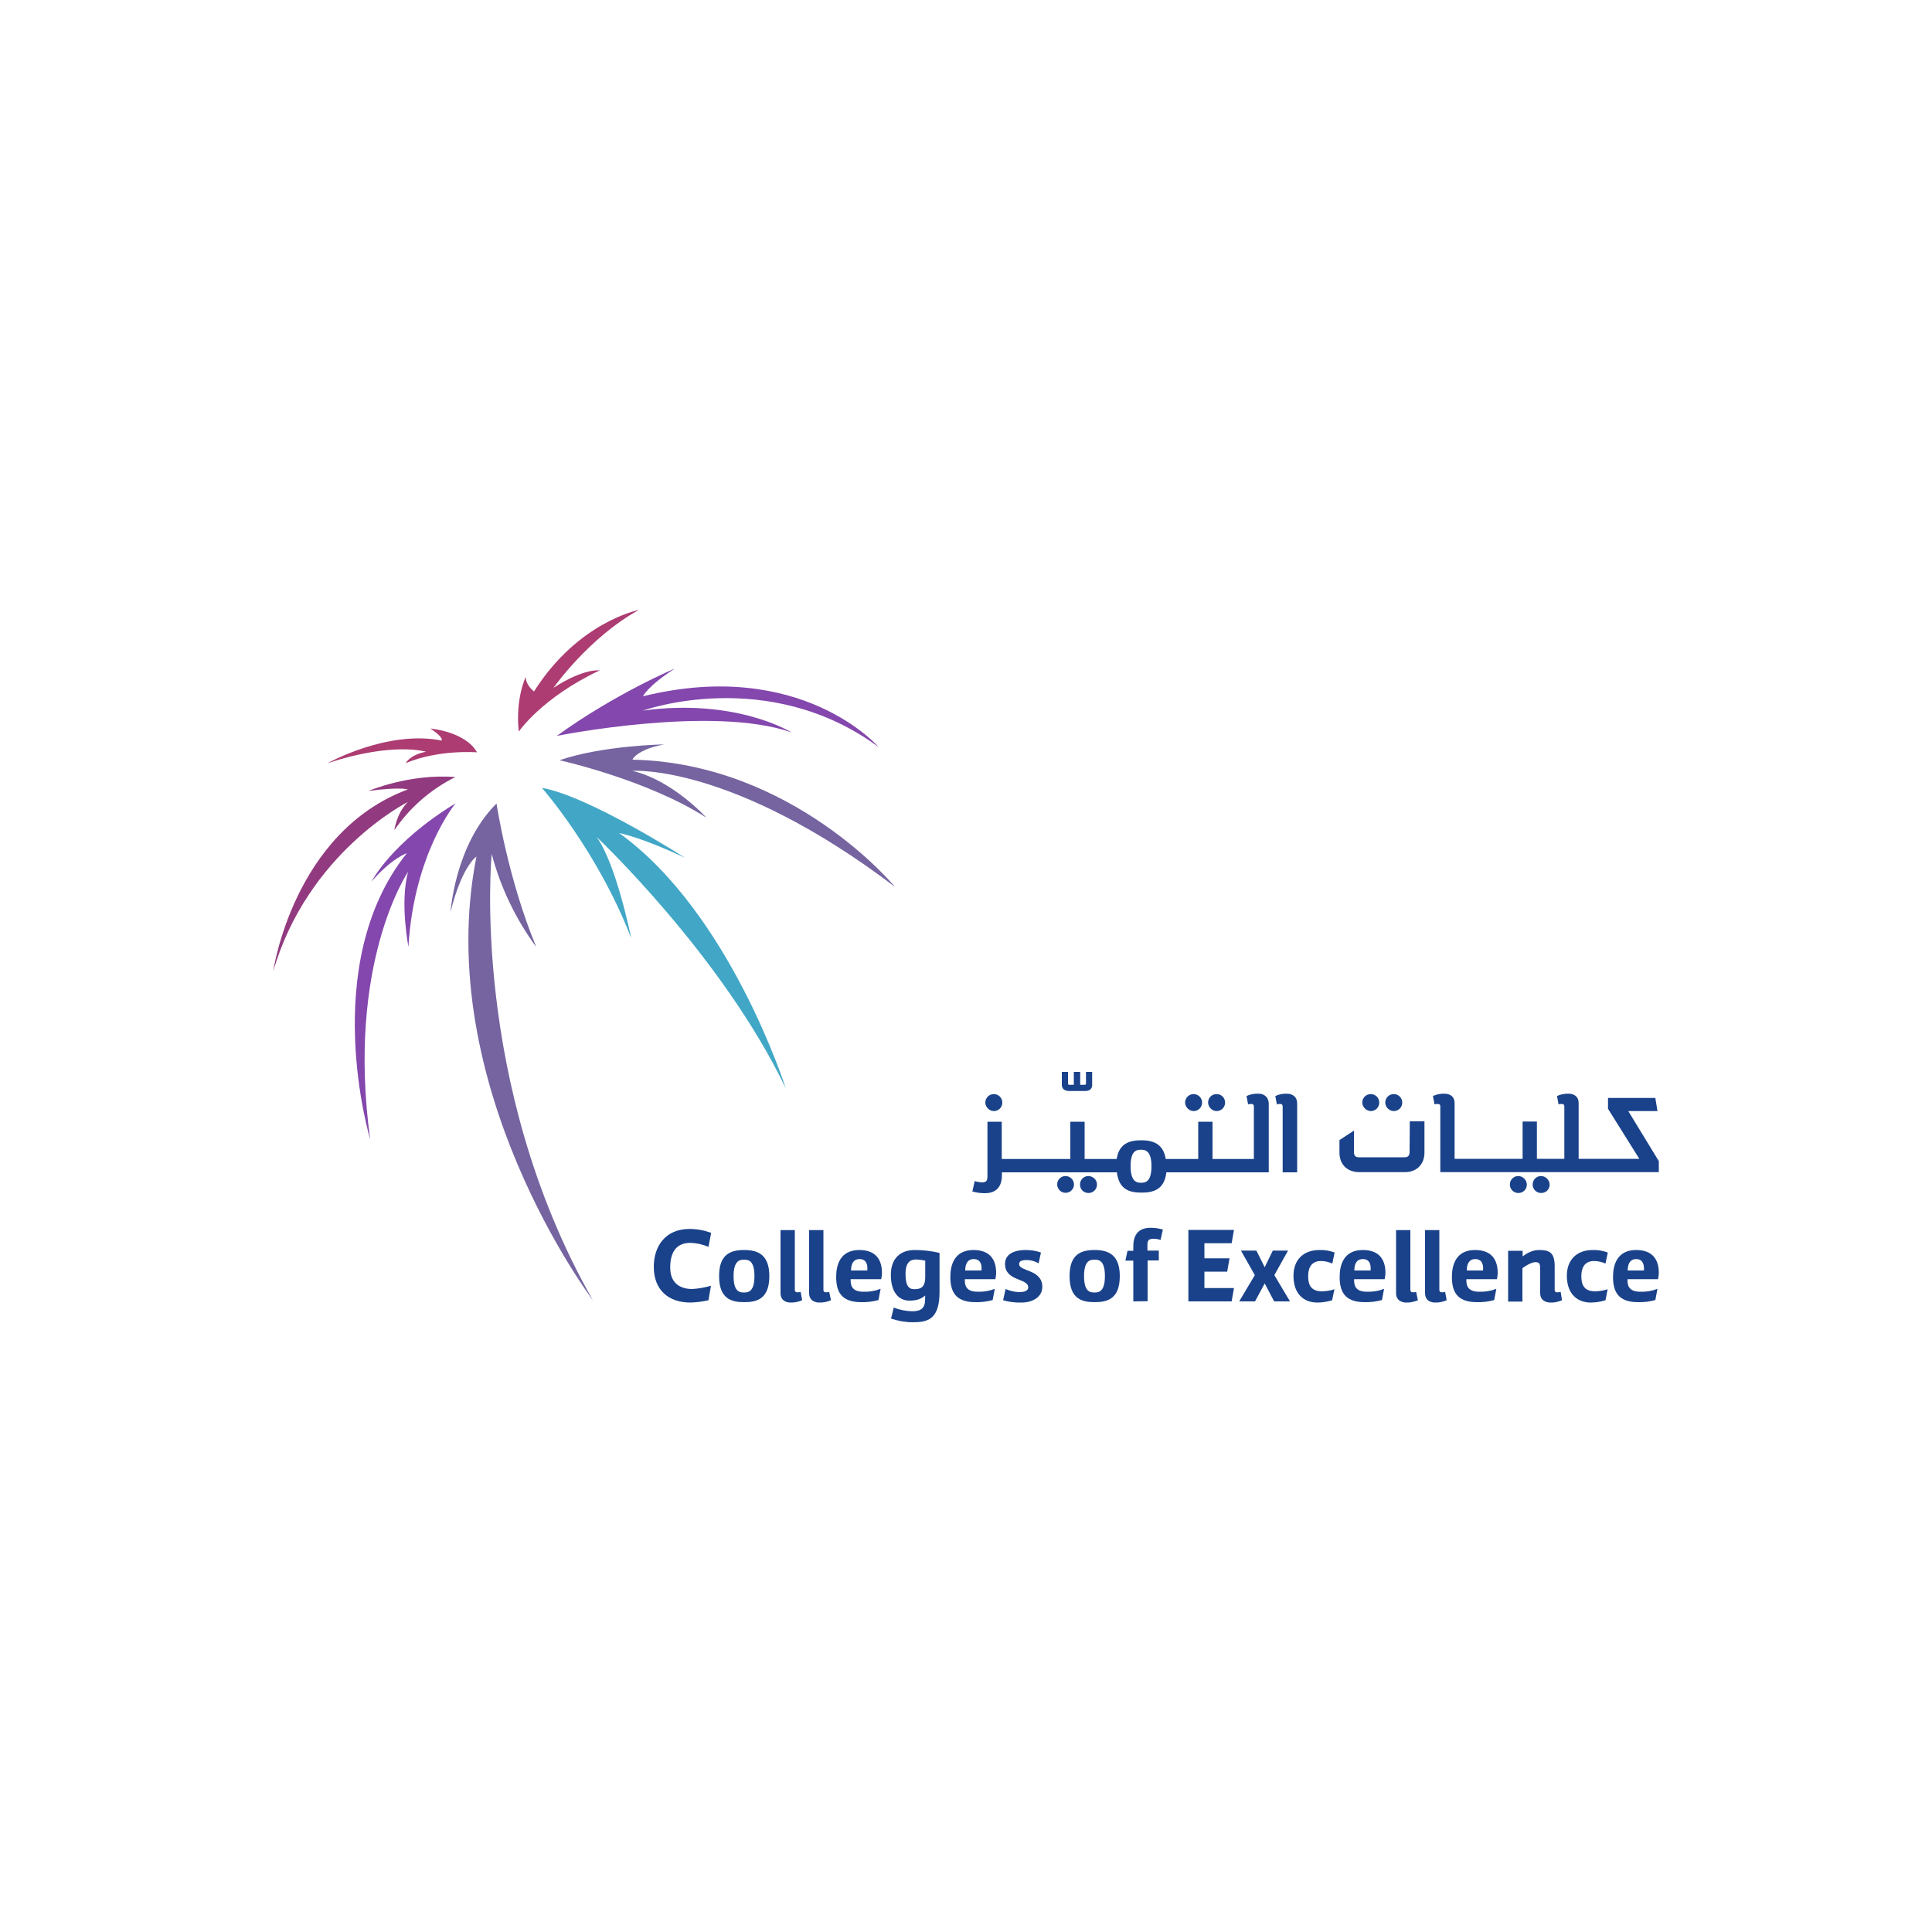 <?xml version="1.0" encoding="utf-8"?>
<!-- Generator: Adobe Illustrator 27.2.0, SVG Export Plug-In . SVG Version: 6.00 Build 0)  -->
<svg version="1.1" id="Layer_1" xmlns="http://www.w3.org/2000/svg" xmlns:xlink="http://www.w3.org/1999/xlink" x="0px" y="0px"
	 viewBox="0 0 1000 1000" style="enable-background:new 0 0 1000 1000;" xml:space="preserve">
<style type="text/css">
	.st0{fill:#1A428A;}
	.st1{fill:#7564A0;}
	.st2{fill:#8347AD;}
	.st3{fill:#923A7F;}
	.st4{fill:#AC3C72;}
	.st5{fill:#42A7C6;}
</style>
<path class="st0" d="M366.7,673c-3,0.7-6.1,1.1-9.3,1.2c-11.3,0-19-6.4-19-18.5c0-10.8,6.1-19.6,18.5-19.6c3.8,0,7.6,0.7,11.2,2
	l-1.4,7.3c-2.9-1.3-6.1-2-9.3-2.1c-7.6,0-10.5,5.1-10.5,12.8c0,9.7,7.3,11.1,11.4,11.1c3.3-0.2,6.5-0.8,9.7-1.7L366.7,673z"/>
<path class="st0" d="M390.5,660.5c0-8.2-3.2-8.5-5.4-8.5c-2.1,0-5.4,0.4-5.4,8.5c0,8.2,3.2,8.5,5.4,8.5
	C387.3,669,390.5,668.6,390.5,660.5 M372.2,660.5c0-11.3,5.9-13.5,13-13.5c7.1,0,13,2.4,13,13.5c0,11.8-6.4,13.5-13,13.5
	C378.6,674,372.2,672.3,372.2,660.5"/>
<path class="st0" d="M415.2,673c-1.9,0.8-4,1.3-6.1,1.2c-1.5,0-5.1-0.6-5.1-4.9v-32.6h7.4v30.9c0,1,0.5,1.3,1.5,1.3
	c0.5,0,1-0.1,1.5-0.2L415.2,673z"/>
<path class="st0" d="M430.1,673c-1.9,0.8-4,1.3-6.1,1.2c-1.5,0-5.2-0.6-5.2-4.9v-32.6h7.4v30.9c0,1,0.5,1.3,1.5,1.3
	c0.5,0,1-0.1,1.5-0.2L430.1,673z"/>
<path class="st0" d="M448.9,657.6c0.2-1.8,0.2-5.9-4-5.9c-3.2,0-4.4,2.5-4.4,5.9H448.9z M454.7,672.9c-2.9,0.8-6,1.2-9,1.1
	c-10.6,0-12.9-5.9-12.9-13.1c0-6.2,2.1-13.9,12-13.9c8.9,0,11.7,5.5,11.7,11.8c0,1.1-0.2,2.2-0.4,3.3h-15.8c-0.1,3,0.4,6.5,6.7,6.5
	c3,0.1,6-0.4,8.8-1.5L454.7,672.9z"/>
<path class="st0" d="M478.9,652.5c-1.5-0.3-3-0.5-4.5-0.6c-2.7,0-5.7,0.8-5.7,7.5c0,6.2,1.7,7.9,4.6,7.9c4.3,0,5.6-2.1,5.6-6.4
	L478.9,652.5z M478.9,670.6c-1.9,1.4-3.7,2.6-8.2,2.6c-5.5,0-9.6-4.3-9.6-13.4c0-8.3,4.8-12.8,12.4-12.8c4.3,0,8.6,0.5,12.8,1.5
	v20.1c0,14.4-6.1,15.8-13.9,15.8c-3.8,0-7.6-0.7-11.2-1.9l1.4-5.7c3,1.2,6.2,1.8,9.4,1.9c2.8,0,6.8-0.3,6.8-5.8L478.9,670.6z"/>
<path class="st0" d="M508,657.6c0.2-1.8,0.2-5.9-4-5.9c-3.2,0-4.4,2.5-4.4,5.9H508z M513.8,672.9c-2.9,0.8-6,1.2-9,1.1
	c-10.6,0-12.9-5.9-12.9-13.1c0-6.2,2.1-13.9,12-13.9c8.9,0,11.7,5.5,11.7,11.8c0,1.1-0.2,2.2-0.4,3.3h-15.8c-0.1,3,0.4,6.5,6.7,6.5
	c3,0.1,6-0.4,8.8-1.5L513.8,672.9z"/>
<path class="st0" d="M520.5,667.2c2.2,0.9,4.5,1.5,6.8,1.6c2.3,0,4.9-0.4,4.9-2.5c0-4.8-12-3-12-12.1c0-5.6,5.6-7.2,10.7-7.2
	c2.7,0,5.4,0.4,7.9,1.3l-1.2,5.6c-1.9-1.1-4-1.7-6.1-1.7c-2.8,0-4,0.6-4,2.1c0,3.9,12,2.6,12,11.8c0,5-4.7,8.1-10.8,8.1
	c-3.2,0.1-6.4-0.3-9.5-1.2L520.5,667.2z"/>
<path class="st0" d="M571.9,660.5c0-8.2-3.2-8.5-5.4-8.5s-5.4,0.4-5.4,8.5c0,8.2,3.2,8.5,5.4,8.5S571.9,668.6,571.9,660.5
	 M553.6,660.5c0-11.3,5.9-13.5,13-13.5c7,0,13,2.4,13,13.5c0,11.8-6.4,13.5-13,13.5S553.6,672.3,553.6,660.5"/>
<path class="st0" d="M586.6,673.6v-21.1h-4.1l1.1-5.1h3V645c0-4.6,1.7-9.5,8.9-9.5c2.2,0,4.3,0.3,6.4,0.9l-1.2,5.4
	c-1.1-0.4-2.3-0.6-3.6-0.6c-2.3,0-3.2,0.6-3.2,3.2v2.9h5.9v5.1H594v21.1L586.6,673.6z"/>
<polygon class="st0" points="615.1,673.6 615.1,636.6 638.7,636.6 637.5,643.5 623.4,643.5 623.4,651.3 636.4,651.3 635.2,658.2 
	623.4,658.2 623.4,666.7 638.7,666.7 637.5,673.6 "/>
<polygon class="st0" points="659.5,673.6 654.6,664.3 649.6,673.6 641.4,673.6 649.5,660 642.3,647.3 650.3,647.3 654.6,655.9 
	658.8,647.3 666.7,647.3 659.6,660 667.7,673.6 "/>
<path class="st0" d="M689.5,673c-2.5,0.8-5.1,1.2-7.7,1.2c-6.3,0-12.3-3.8-12.3-13.9c0-8,4.9-13.3,13.5-13.3
	c2.7-0.1,5.3,0.4,7.8,1.3l-1.2,5.7c-1.9-0.8-3.9-1.3-5.9-1.3c-5.4,0-6.6,4.2-6.6,7.8c0,4.4,1.3,7.9,7.3,7.9c2.1-0.1,4.3-0.4,6.3-1.1
	L689.5,673z"/>
<path class="st0" d="M709.4,657.6c0.2-1.8,0.2-5.9-4-5.9c-3.2,0-4.4,2.5-4.4,5.9H709.4z M715.3,672.9c-2.9,0.8-6,1.2-9,1.1
	c-10.6,0-12.9-5.9-12.9-13.1c0-6.2,2.1-13.9,12-13.9c8.9,0,11.7,5.5,11.7,11.8c0,1.1-0.2,2.2-0.4,3.3h-15.8c-0.1,3,0.4,6.5,6.7,6.5
	c3,0.1,6-0.4,8.8-1.5L715.3,672.9z"/>
<path class="st0" d="M733.9,673c-1.9,0.8-4,1.3-6.1,1.2c-1.5,0-5.2-0.6-5.2-4.9v-32.6h7.4v30.9c0,1,0.5,1.3,1.5,1.3
	c0.5,0,1-0.1,1.5-0.2L733.9,673z"/>
<path class="st0" d="M748.8,673c-1.9,0.8-4,1.3-6.1,1.2c-1.5,0-5.1-0.6-5.1-4.9v-32.6h7.4v30.9c0,1,0.5,1.3,1.5,1.3
	c0.5,0,1-0.1,1.5-0.2L748.8,673z"/>
<path class="st0" d="M767.6,657.6c0.2-1.8,0.2-5.9-4-5.9c-3.2,0-4.4,2.5-4.4,5.9H767.6z M773.4,672.9c-2.9,0.8-6,1.2-9,1.1
	c-10.6,0-12.9-5.9-12.9-13.1c0-6.2,2.1-13.9,12-13.9c8.9,0,11.7,5.5,11.7,11.8c0,1.1-0.2,2.2-0.4,3.3H759c-0.1,3,0.4,6.5,6.7,6.5
	c3,0.1,6-0.4,8.8-1.5L773.4,672.9z"/>
<path class="st0" d="M808.5,673c-1.9,0.8-3.9,1.3-6,1.2c-1.6,0-5.3-0.6-5.3-4.9v-12c0-3.5-0.4-4-2.6-4c-1.7,0-4.8,1.7-6.6,3.1v17.3
	h-7.4v-26.3h7.5v2.9c2.1-1.6,5.1-3.3,8.5-3.3c5.1,0,8.1,1.1,8.1,8.3v12.3c-0.1,0.7,0.4,1.3,1.1,1.3c0.1,0,0.2,0,0.3,0
	c0.6,0,1.1-0.1,1.7-0.2L808.5,673z"/>
<path class="st0" d="M831,673c-2.5,0.8-5.1,1.2-7.7,1.2c-6.2,0-12.3-3.8-12.3-13.9c0-8,4.9-13.3,13.4-13.3c2.7-0.1,5.3,0.4,7.8,1.3
	l-1.2,5.7c-1.9-0.8-3.9-1.3-5.9-1.3c-5.4,0-6.6,4.2-6.6,7.8c0,4.4,1.3,7.9,7.3,7.9c2.1-0.1,4.3-0.4,6.3-1.1L831,673z"/>
<path class="st0" d="M850.9,657.6c0.1-1.8,0.1-5.9-4-5.9c-3.2,0-4.4,2.5-4.4,5.9H850.9z M856.8,672.9c-2.9,0.8-6,1.2-9,1.1
	c-10.6,0-12.9-5.9-12.9-13.1c0-6.2,2.1-13.9,12-13.9c8.9,0,11.7,5.5,11.7,11.8c0,1.1-0.2,2.2-0.4,3.3h-15.8c-0.1,3,0.4,6.5,6.7,6.5
	c3,0.1,6-0.4,8.8-1.5L856.8,672.9z"/>
<path class="st0" d="M721.4,575.1c2.4,0,4.4-1.9,4.4-4.4c0-2.4-1.9-4.4-4.4-4.4c-2.4,0-4.4,1.9-4.4,4.4c0,0,0,0,0,0
	C717.1,573.1,719,575,721.4,575.1"/>
<path class="st0" d="M709.5,575.1c2.4,0,4.4-1.9,4.4-4.4c0-2.4-1.9-4.4-4.4-4.4c-2.4,0-4.4,1.9-4.4,4.4c0,0,0,0,0,0
	C705.2,573.1,707.2,575,709.5,575.1"/>
<path class="st0" d="M797.7,608.7c-2.4,0-4.4,1.9-4.4,4.4c0,2.4,1.9,4.4,4.4,4.4s4.4-1.9,4.4-4.4C802,610.7,800.1,608.8,797.7,608.7
	"/>
<path class="st0" d="M785.9,608.7c-2.4,0-4.4,1.9-4.4,4.4c0,2.4,1.9,4.4,4.4,4.4s4.4-1.9,4.4-4.4
	C790.2,610.7,788.3,608.8,785.9,608.7"/>
<path class="st0" d="M842.8,575.1h15.1l-1.1-6.8h-24.5v5.6l16.2,25.9h-31.4v-28.8c0-4.3-3.6-4.9-5.1-4.9c-2.1-0.1-4.2,0.3-6.1,1.2
	l0.8,4.3c0.5-0.1,1-0.2,1.5-0.2c1.1,0,1.5,0.4,1.5,1.3v27.1h-14.2v-19.3h-7.4v19.3h-35.2v-28.8c0-4.3-3.6-4.9-5.1-4.9
	c-2.1-0.1-4.2,0.3-6.1,1.2l0.8,4.3c0.5-0.1,1-0.2,1.5-0.2c1.1,0,1.5,0.4,1.5,1.3v27.1l0,0v6.9h113.1V601L842.8,575.1z"/>
<path class="st0" d="M729.6,596.2c0,2.1-1,2.8-2.5,2.8h-23.8c-2.1,0-2.5-1.3-2.5-2.8v-11l-7.5,4.9v6.5c0,6.3,4.2,10.1,10.3,10.1
	h23.6c6.1,0,10.1-4.1,10.1-10.1v-16.2h-7.6L729.6,596.2z"/>
<path class="st0" d="M563.4,608.7c-2.4,0-4.4,1.9-4.4,4.4s1.9,4.4,4.4,4.4c2.4,0,4.4-1.9,4.4-4.4
	C567.8,610.7,565.8,608.8,563.4,608.7"/>
<path class="st0" d="M551.6,608.7c-2.4,0-4.4,1.9-4.4,4.3c0,2.4,1.9,4.4,4.3,4.4s4.4-1.9,4.4-4.3c0,0,0,0,0,0
	C555.9,610.7,554,608.8,551.6,608.7"/>
<path class="st0" d="M666.2,566.1c-2.1-0.1-4.2,0.3-6.1,1.2l0.8,4.3c0.5-0.1,1-0.2,1.5-0.2c1.1,0,1.5,0.4,1.5,1.4v34h7.5v-35.6
	C671.4,566.8,667.8,566.1,666.2,566.1"/>
<path class="st0" d="M590.6,612.2c-2.1,0-5.4-0.4-5.4-8.6c0-8.2,3.2-8.5,5.4-8.5c2.1,0,5.4,0.4,5.4,8.5
	C596,611.8,592.8,612.2,590.6,612.2 M651.3,566.1c-2.1-0.1-4.2,0.3-6.1,1.2l0.8,4.3c0.5-0.1,1-0.2,1.5-0.2c1.1,0,1.5,0.4,1.5,1.4
	v27.1h-21.4v-19.3h-7.4v19.3h-16.8c-1.3-7.9-6.6-9.7-12.7-9.7c-6.1,0-11.5,1.7-12.7,9.7h-16.6v-19.3h-7.4v19.3h-35.5v-19.3h-7.4
	v28.3c0,2.5-0.8,3.1-3,3.1c-1.2-0.1-2.5-0.3-3.6-0.7l-1.2,5.4c2.1,0.6,4.2,0.9,6.4,0.9c7.2,0,8.9-4.8,8.9-9.5v-1.3h59.5
	c1.1,9.1,6.8,10.5,12.8,10.5s11.8-1.5,12.8-10.5h53V571C656.4,566.7,652.8,566,651.3,566.1"/>
<path class="st0" d="M629.7,575.1c2.4,0,4.4-1.9,4.4-4.4s-1.9-4.4-4.4-4.4s-4.4,1.9-4.4,4.4c0,0,0,0,0,0
	C625.4,573.1,627.3,575,629.7,575.1"/>
<path class="st0" d="M617.8,575.1c2.4,0,4.4-1.9,4.4-4.4c0-2.4-1.9-4.4-4.4-4.4c-2.4,0-4.4,1.9-4.4,4.4c0,0,0,0,0,0
	C613.5,573.1,615.4,575,617.8,575.1"/>
<path class="st0" d="M514.4,575.1c2.4,0,4.4-1.9,4.4-4.4c0-2.4-1.9-4.4-4.4-4.4c-2.4,0-4.4,1.9-4.4,4.4c0,0,0,0,0,0
	C510.1,573.1,512,575,514.4,575.1"/>
<path class="st0" d="M553.2,564.7h8.5c2.5,0,3.6-1.3,3.6-3.2v-6.7h-3.2v6c0,0.6-0.3,0.7-0.9,0.7h-2.1v-6.7h-3.3v6.7h-2.1
	c-0.8,0-0.9-0.2-0.9-0.7v-6h-3.2v6.7C549.6,562.9,550.3,564.6,553.2,564.7"/>
<path class="st1" d="M233.2,472.1c0,0,2.2-34.8,23.8-56.2c0,0,5.8,38.9,20.6,74.3c-10.7-14.5-18.5-30.8-23.1-48.2
	c0,0-11.6,118.5,52.3,230.9c0,0-83.7-110.7-60.2-229.5C246.5,443.3,238.9,448.7,233.2,472.1"/>
<path class="st2" d="M192.3,456.3c0,0,10.2-20.2,43.5-40.5c0,0-21.5,25.7-24.4,74.2c0,0-4.5-22.8-0.2-38.7c0,0-32.1,47-19.6,138.4
	c0,0-27.2-90.3,19-148.1C210.6,441.6,202.7,444.2,192.3,456.3"/>
<path class="st3" d="M190.7,409.4c0,0,21.3-9.1,45-7.2c-12.7,6.3-23.6,15.8-31.6,27.5c0,0,1.2-8.9,7-14.6c0,0-51.8,26-69.7,87.7
	c0,0,10.3-72.1,69.7-94.2C211.2,408.6,207.4,407.2,190.7,409.4"/>
<path class="st4" d="M222.8,377.1c0,0,18,1.5,24.1,12.3c0,0-19.8-1.6-36.9,5.6c0,0,2.1-4.3,10.5-5.9c0,0-16.8-5.3-50.9,5.9
	c0,0,30.9-17.3,58.9-11.7C228.5,383.4,230.3,382.1,222.8,377.1"/>
<path class="st4" d="M272.1,350.4c0,0-5.4,11.1-3.6,28.3c0,0,11.9-17.6,41.9-31.7c0,0-8-1.3-23.9,9c0,0,18.3-26.1,44.2-40.3
	c0,0-31.3,5.9-54.3,42.2C276.5,357.9,272.3,355.1,272.1,350.4"/>
<path class="st2" d="M349.1,346.2c1.2-0.7-30.7,12.8-60.9,34.7c0,0,80.6-16.2,121.5-1.8c0,0-28.5-17.9-76.9-11.3
	c0,0,64.6-23.4,122,18.9c0,0-40.1-46.5-122-26.3C332.8,360.4,335.1,355.2,349.1,346.2"/>
<path class="st1" d="M343.7,385.3c0,0-31.7,0.5-54.1,8.2c0,0,45.1,9.9,76,29.7c0,0-17.5-19.4-38.3-24.2c0,0,51.5-4,135.9,60
	c0,0-52.7-64-135.8-65.8C327.2,393.2,329.5,388,343.7,385.3"/>
<path class="st5" d="M354.6,444c0,0-49.8-32-74.1-36.2c0,0,28.9,32.8,46.2,77.8c0,0-7.6-38.2-17.9-52.4c0,0,64.9,61.2,97.9,130.1
	c0,0-28.7-90.7-86.2-132.1C320.5,431.2,331.7,433.2,354.6,444"/>
</svg>
